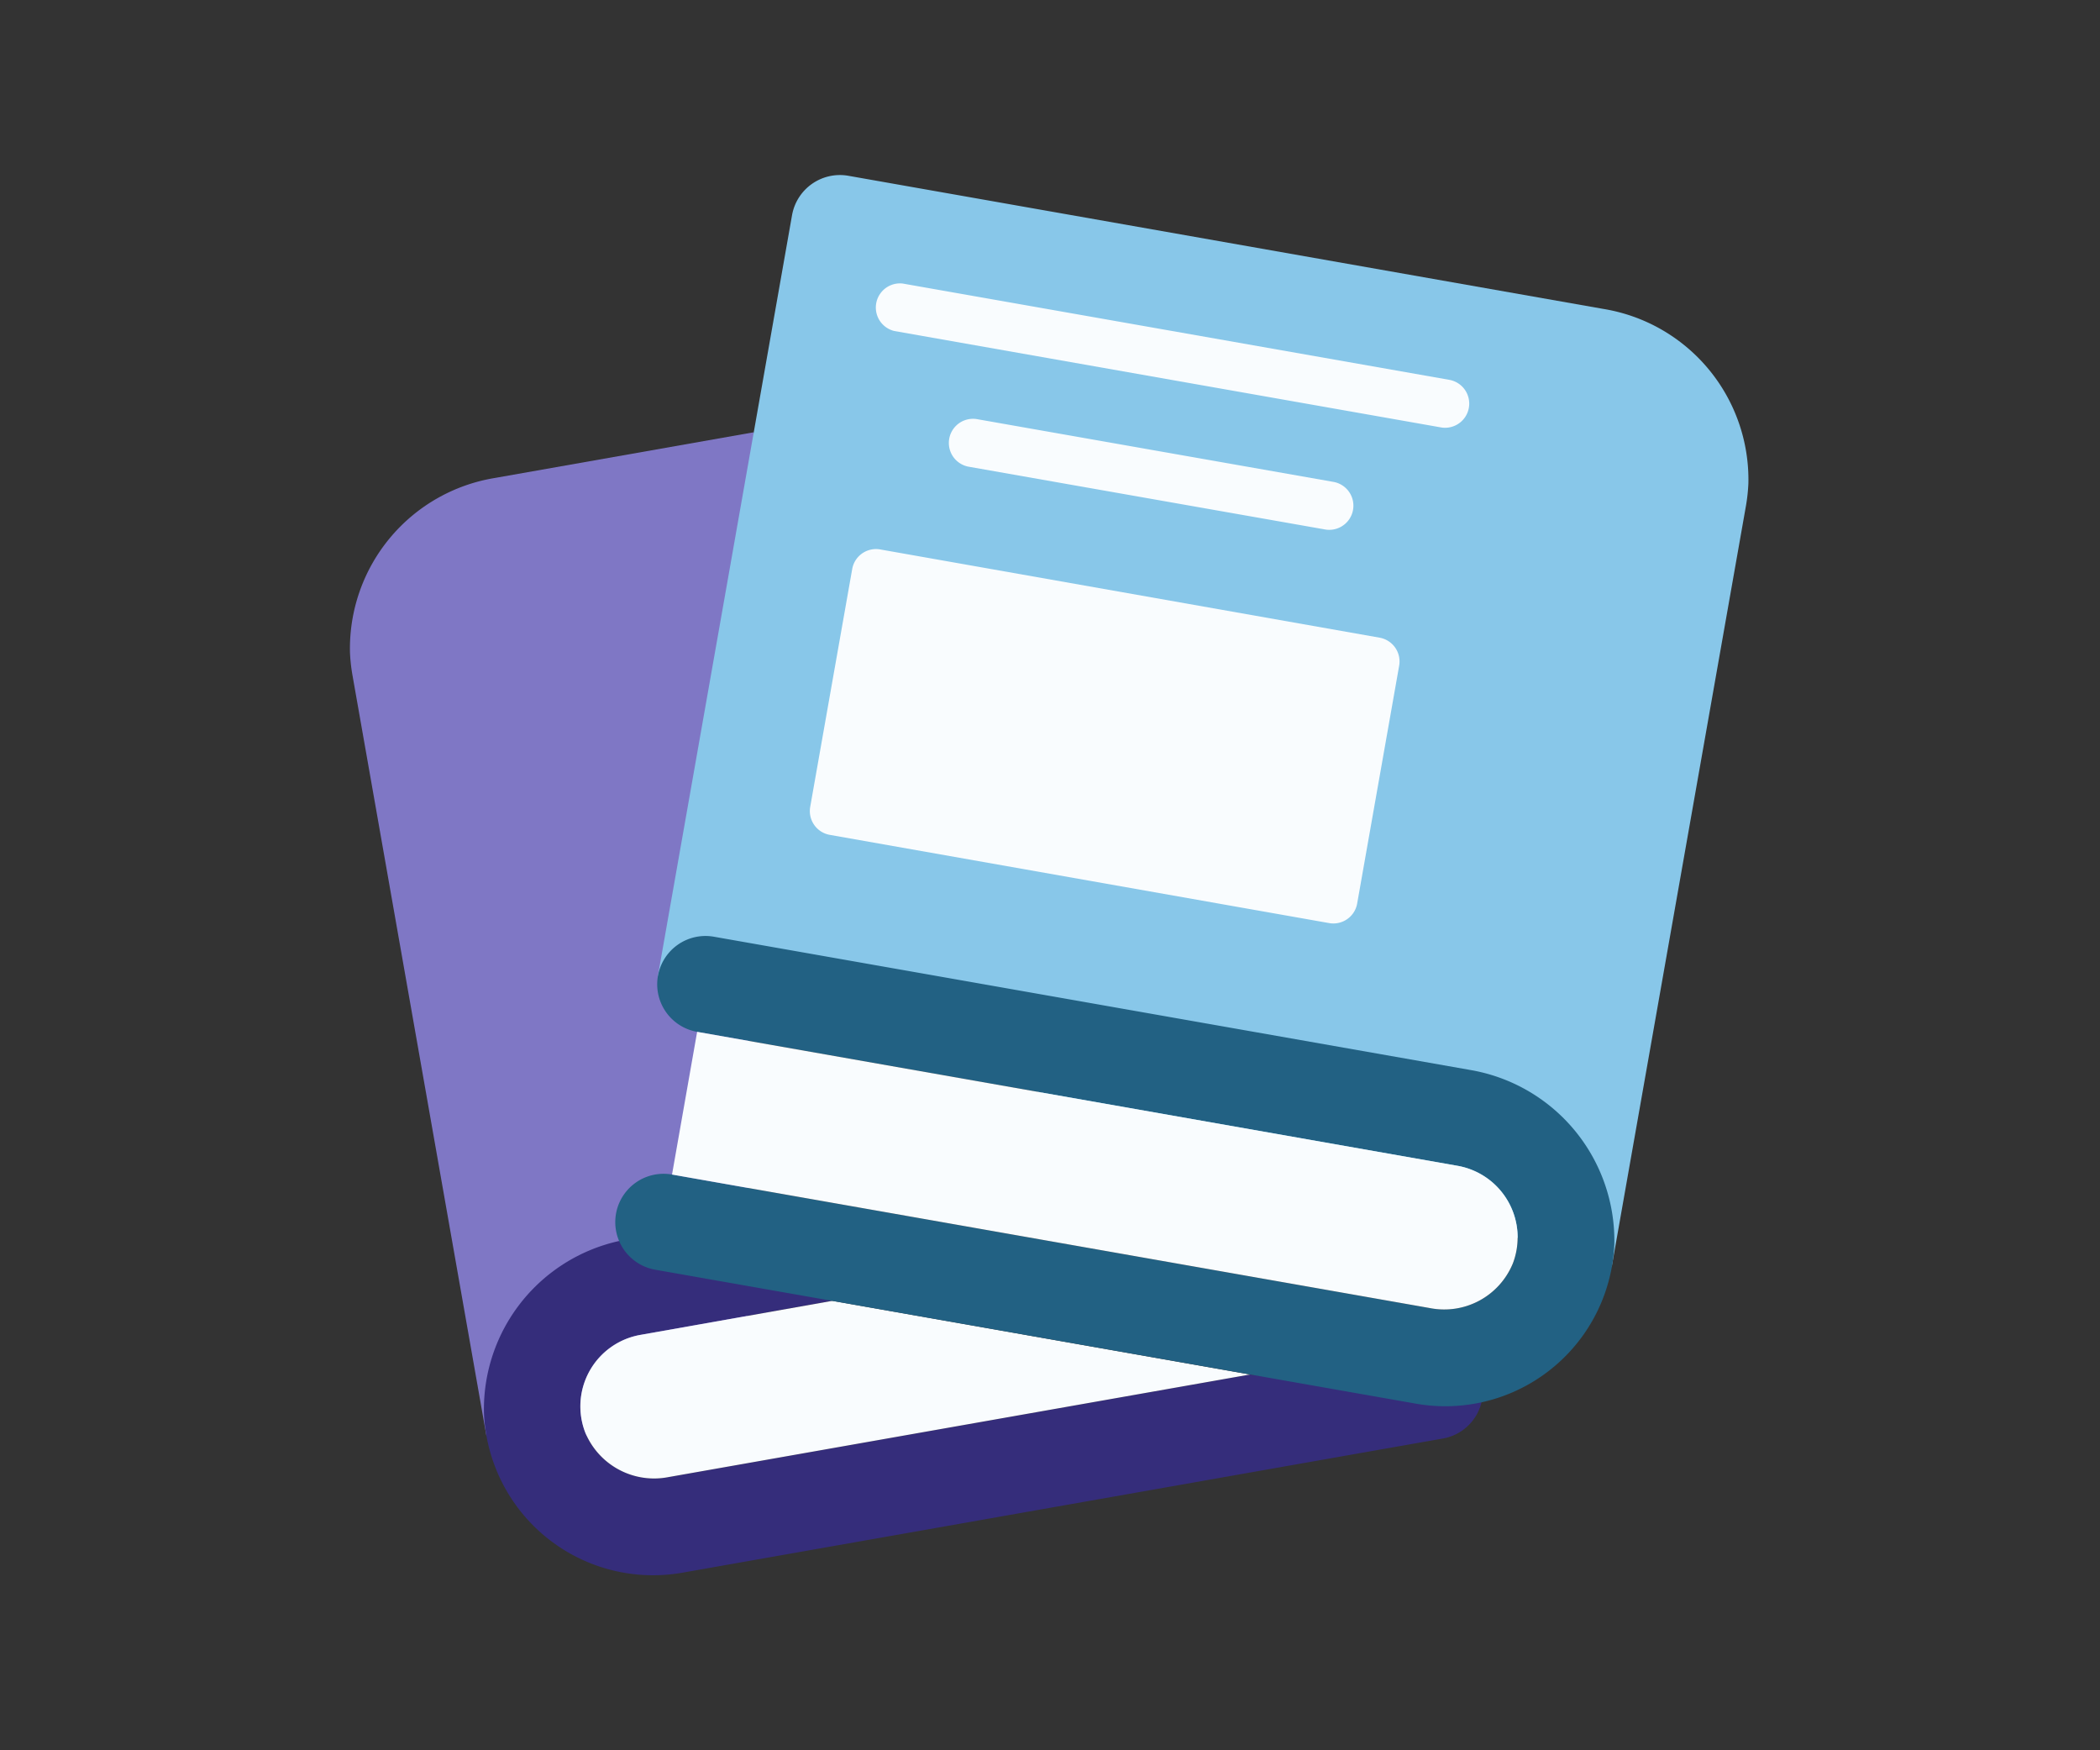 <svg xmlns="http://www.w3.org/2000/svg" width="96" height="80" fill="none"><rect width="100%" height="100%" fill="#333333" stroke="none"/><path fill="#7F77C5" d="M22.234 65.616 16.109 30.84a8 8 0 0 1-.11-1.015 7.9 7.9 0 0 1 6.632-7.98l11.82-2.086-.32 45.858z"/><path fill="#352D7B" d="M67.727 64.093c-.205.85-.893 1.5-1.755 1.655l-34.788 6.137a7.738 7.738 0 0 1-9.06-7.285 7.88 7.88 0 0 1 6.19-7.88l9.746 2.737h-.01l-8.775 1.556a3.317 3.317 0 0 0-2.516 4.47 3.41 3.41 0 0 0 3.796 2.031l26.588-4.69z"/><path fill="#F9FCFE" d="m38.048 59.458-8.774 1.556a3.316 3.316 0 0 0-2.517 4.47 3.41 3.41 0 0 0 3.797 2.03l26.588-4.69z"/><path fill="#88C7E9" d="M30.076 44.603 36.21 9.822a2.223 2.223 0 0 1 2.557-1.79l34.52 6.086a7.906 7.906 0 0 1 6.639 7.985 8 8 0 0 1-.11 1.011L73.68 57.896z"/><path fill="#F9FCFE" d="M66.07 19.553q-.099 0-.194-.017l-25-4.408a1.104 1.104 0 0 1 .385-2.169l24.998 4.403a1.104 1.104 0 0 1-.19 2.19M60.762 24.217q-.098 0-.193-.018l-16.304-2.87a1.104 1.104 0 0 1 .383-2.174l16.305 2.87a1.104 1.104 0 0 1-.191 2.192M63.067 29.146l-22.83-4.033a1.104 1.104 0 0 0-1.279.896l-1.92 10.87c-.106.601.295 1.174.895 1.28l22.83 4.033c.6.106 1.173-.295 1.279-.895l1.92-10.872a1.104 1.104 0 0 0-.895-1.279"/><path fill="#226183" d="m67.155 48.895-34.523-6.081a2.207 2.207 0 0 0-.761 4.349l34.776 6.125a3.325 3.325 0 0 1 2.505 4.48 3.39 3.39 0 0 1-3.785 2.02l-34.645-6.103a2.207 2.207 0 1 0-.773 4.349l34.789 6.125a7.734 7.734 0 0 0 9.06-7.273 7.92 7.92 0 0 0-6.643-7.99"/><path fill="#F9FCFE" d="M69.15 57.768a3.39 3.39 0 0 1-3.785 2.02l-34.644-6.103 1.148-6.523 34.776 6.126a3.326 3.326 0 0 1 2.506 4.48"/></svg>